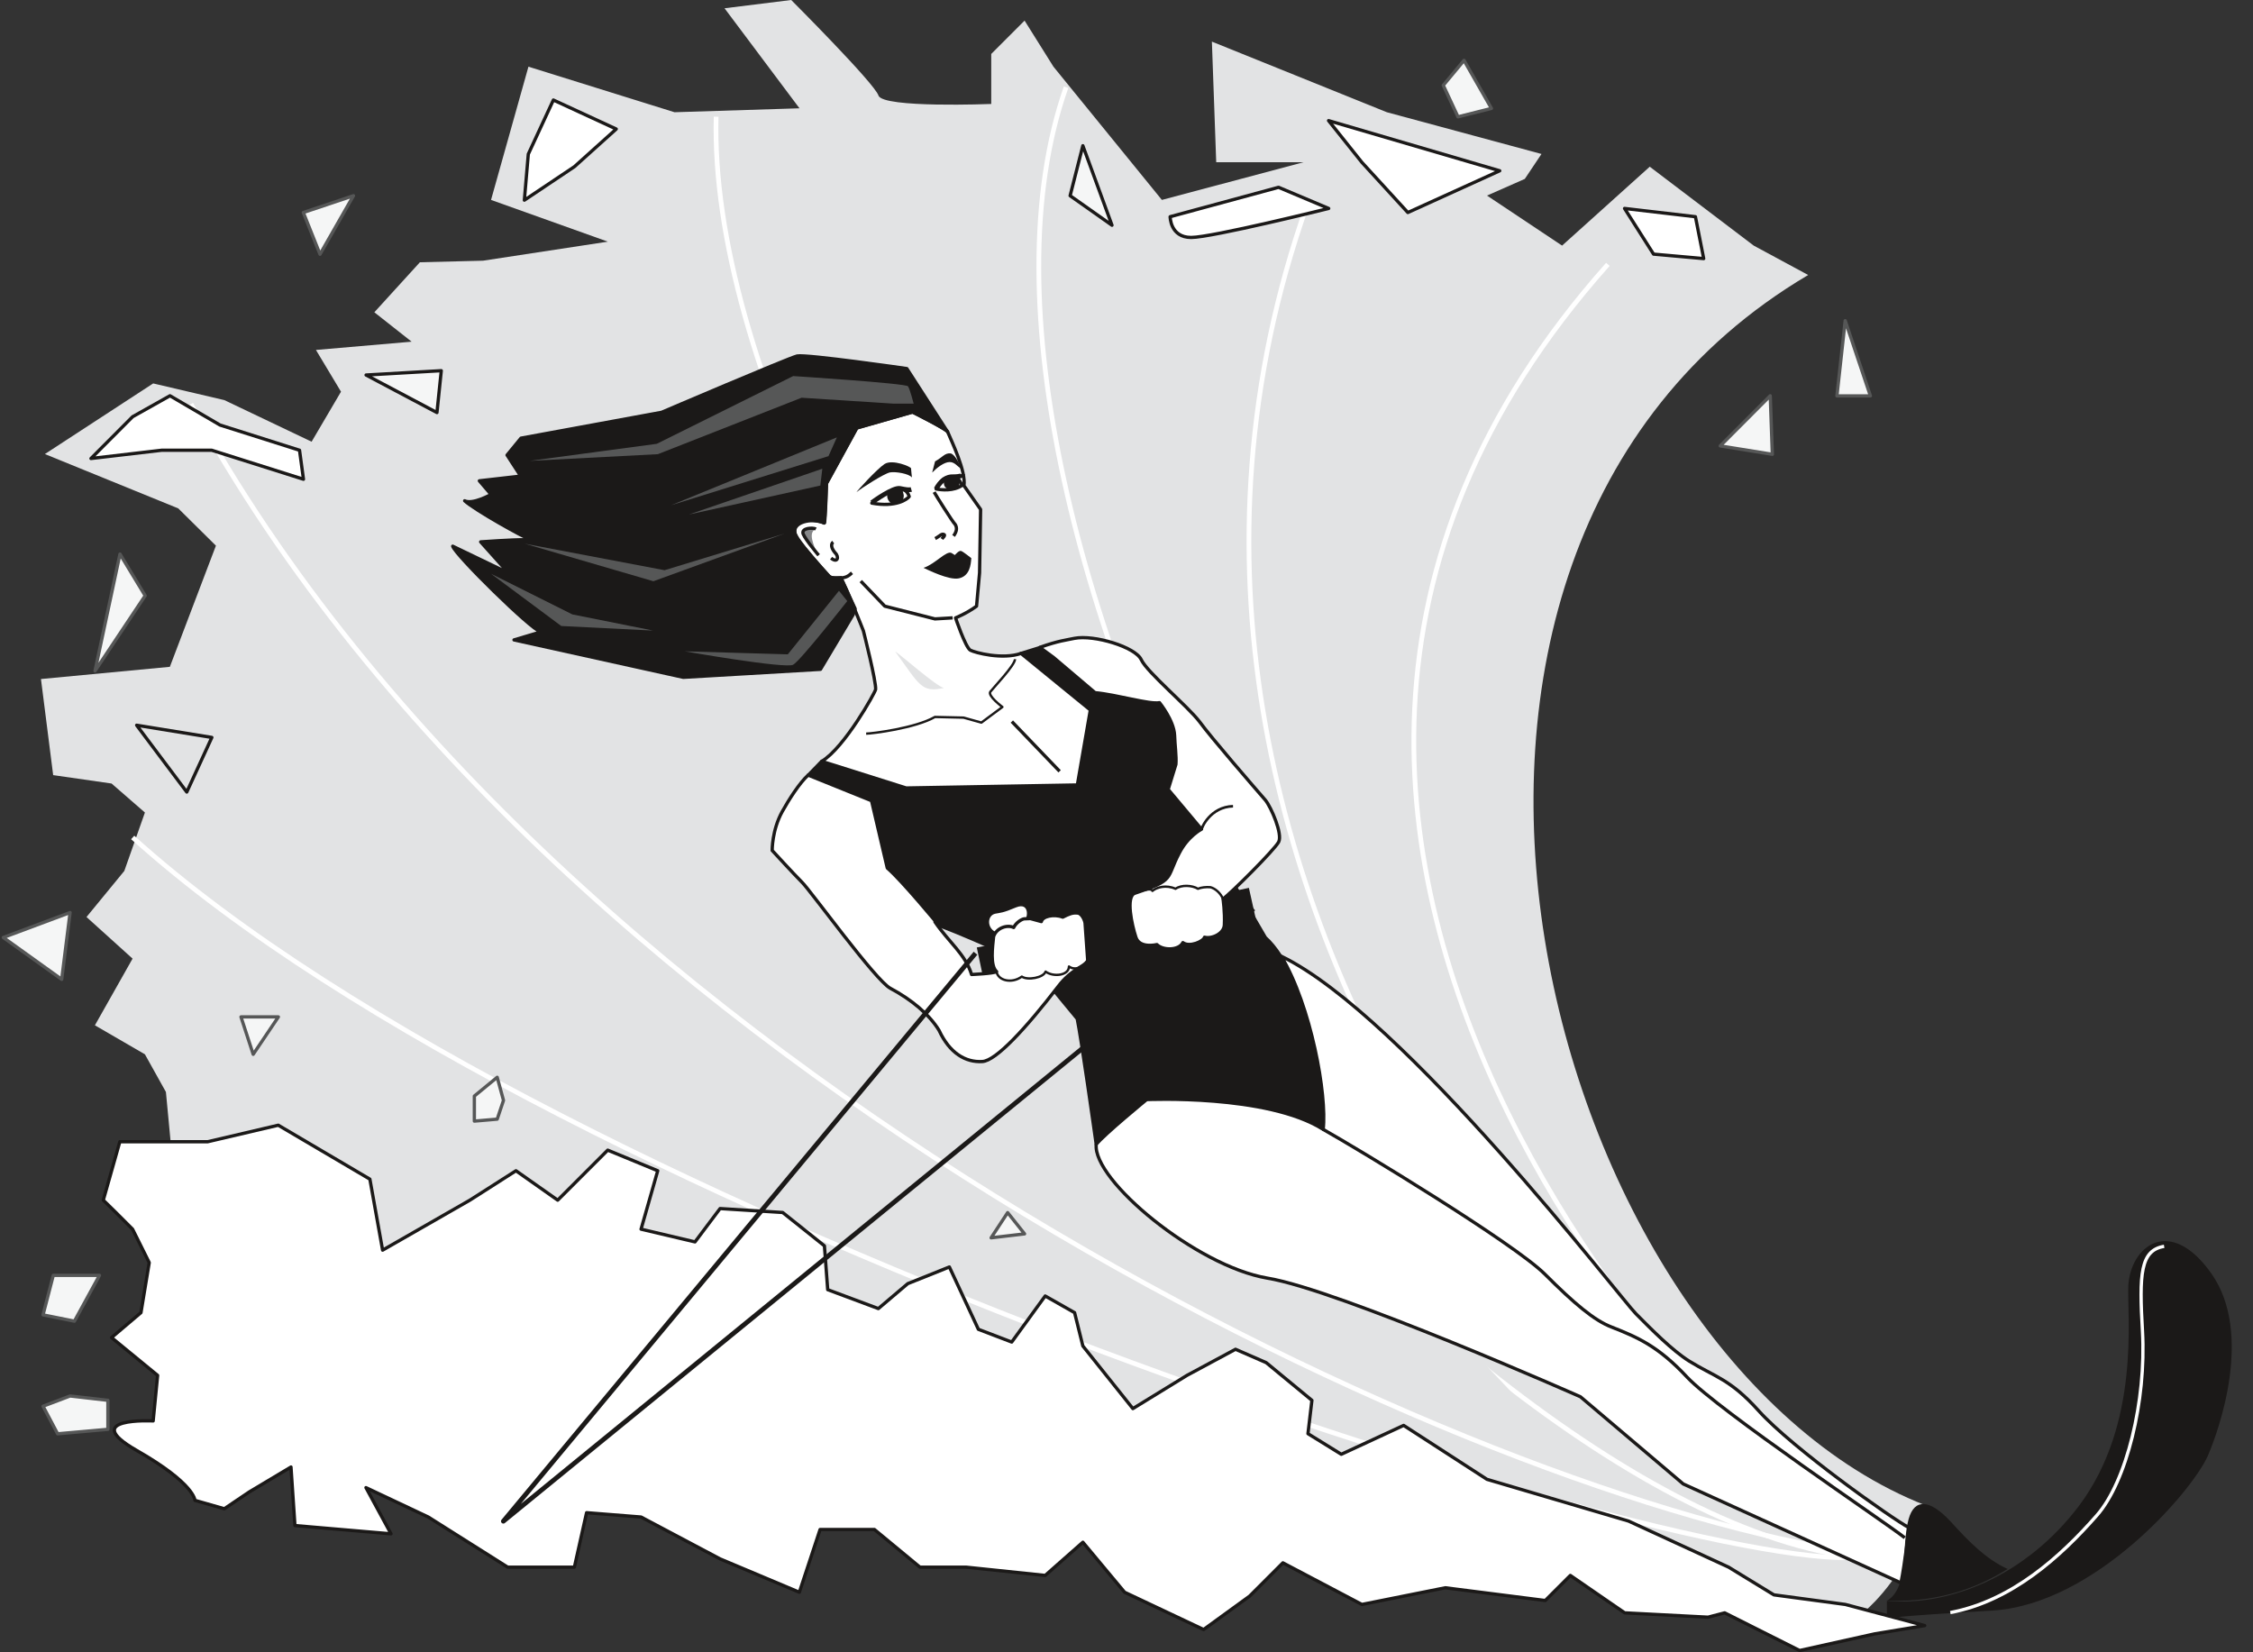 <svg xmlns="http://www.w3.org/2000/svg" xml:space="preserve" width="648.756" height="475.691" fill-rule="evenodd" stroke-linejoin="round" stroke-width="28.222" preserveAspectRatio="xMidYMid" version="1.2" viewBox="0 0 17165 12586"><rect x="0" y="0" width="17165" height="12586" fill="#333333" stroke="none"/><defs class="ClipPathGroup"><clipPath id="a" clipPathUnits="userSpaceOnUse"><path d="M0 0h17165v12586H0z"/></clipPath></defs><g class="SlideGroup"><g class="Slide" clip-path="url(#a)"><g class="Page"><g class="com.sun.star.drawing.ClosedBezierShape"><path fill="none" d="M312 0h14361v12257H312z" class="BoundingBox"/><path fill="#E2E3E4" d="m1904 10067 11092 1917 581 264 651 8s353-305 444-787c-2926-1146-4517-7233-896-9374l-415-224-792-601-668 601-572-381 288-127 127-190-1178-318-1333-538 33 919h665l-1079 287-826-1015-220-351-254 254v381s-826 33-859-64c-30-93-665-728-665-728l-508 63 571 762-952 30-1113-347-285 1015 890 318-951 145-481 12-347 381 284 224-729 63 191 318-224 381-665-317-542-127-825 538 1016 414 287 284-351 923-982 93 93 732 445 64 254 221-157 445-288 351 351 317-287 508 381 221 160 287 63 665 509 415-254 444 322 224Z"/></g><g fill="none" class="com.sun.star.drawing.OpenBezierShape"><path d="M5437 888h8816v11006H5437z" class="BoundingBox"/><path stroke="#FFF" stroke-linejoin="miter" stroke-width="36" d="M5456 889c-93 3675 5573 10742 8794 10986"/></g><g class="com.sun.star.drawing.ClosedBezierShape"><path fill="none" d="M3391 2032h9103v9606H3391z" class="BoundingBox"/><path fill="#E2E3E4" d="M3391 2032c350 2634 6516 9273 9102 9605L3391 2032Z"/></g><g fill="none" class="com.sun.star.drawing.OpenBezierShape"><path d="M10754 2002h3459v9872h-3459z" class="BoundingBox"/><path stroke="#FFF" stroke-linejoin="miter" stroke-width="36" d="M14202 11857c-635-381-5953-5350-1952-9843"/></g><g fill="none" class="com.sun.star.drawing.OpenBezierShape"><path d="M7897 659h6247v11187H7897z" class="BoundingBox"/><path stroke="#FFF" stroke-linejoin="miter" stroke-width="36" d="M8122 665c-1142 3239 2649 10337 6016 11162"/></g><g fill="none" class="com.sun.star.drawing.OpenBezierShape"><path d="M1439 3069h12703v8777H1439z" class="BoundingBox"/><path stroke="#FFF" stroke-linejoin="miter" stroke-width="36" d="M1455 3078c2824 5177 9889 8368 12683 8749"/></g><g fill="none" class="com.sun.star.drawing.OpenBezierShape"><path d="M998 6366h13208v5521H998z" class="BoundingBox"/><path stroke="#FFF" stroke-linejoin="miter" stroke-width="36" d="M1011 6380c3238 2922 11984 5668 13191 5478"/></g><g fill="none" class="com.sun.star.drawing.OpenBezierShape"><path d="M9497 1555h4758v10339H9497z" class="BoundingBox"/><path stroke="#FFF" stroke-linejoin="miter" stroke-width="36" d="M9958 1562c-1898 5360 2833 10186 4294 10313"/></g><g class="com.sun.star.drawing.ClosedBezierShape"><path fill="none" d="M6135 4919h3963v3832H6135z" class="BoundingBox"/><path fill="#1B1918" d="m6903 6003-642-204-104 107 482 196 119 513c107 89 395 437 395 437 61 15 709 287 770 361 58 76 284 348 284 348 31 150 130 851 145 958 61-76 384-340 384-340s920-43 1344 226c31-262-122-1177-439-1462 0 0-528-922-740-1127 89-225 53-266 48-413-5-114-114-249-114-249-74 15-325-61-491-76l-421-345-145 45 528 429-99 573-1304 23Z"/><path fill="none" stroke="#1B1918" stroke-linejoin="miter" stroke-width="25" d="m6903 6003-642-204-104 107 482 196 119 513c107 89 395 437 395 437 61 15 709 287 770 361 58 76 284 348 284 348 31 150 130 851 145 958 61-76 384-340 384-340s920-43 1344 226c31-262-122-1177-439-1462 0 0-528-922-740-1127 89-225 53-266 48-413-5-114-114-249-114-249-74 15-325-61-491-76l-421-345-145 45 528 429-99 573-1304 23Z"/></g><g class="com.sun.star.drawing.ClosedBezierShape"><path fill="none" d="M7518 6886h326v246h-326z" class="BoundingBox"/><path fill="#FFF" d="M7796 7032c53-21 61-175-57-128-101 43-117 40-158 48-70 15-75 120 0 156 64 30 64 5 118-25 53-31 97-51 97-51Z"/><path fill="none" stroke="#1B1918" stroke-linejoin="miter" stroke-width="18" d="M7796 7032c53-21 61-175-57-128-101 43-117 40-158 48-70 15-75 120 0 156 64 30 64 5 118-25 53-31 97-51 97-51Z"/></g><g class="com.sun.star.drawing.ClosedBezierShape"><path fill="none" d="M8338 7255h6221v4823H8338z" class="BoundingBox"/><path fill="#FFF" d="M9762 7285c936 452 2589 2612 2701 2723 119 120 277 280 406 361 197 122 311 135 530 379 256 285 1026 829 1145 890 0 0-30 271-61 421l-1659-754-783-664s-1841-815-2386-904c-541-92-1332-747-1303-1019 61-76 384-341 384-341s919-43 1345 227c30-263-92-939-319-1319Z"/><path fill="none" stroke="#1B1918" stroke-linejoin="miter" stroke-width="25" d="M9762 7285c936 452 2589 2612 2701 2723 119 120 277 280 406 361 197 122 311 135 530 379 256 285 1026 829 1145 890 0 0-30 271-61 421l-1659-754-783-664s-1841-815-2386-904c-541-92-1332-747-1303-1019 61-76 384-341 384-341s919-43 1345 227c30-263-92-939-319-1319Z"/></g><g fill="none" class="com.sun.star.drawing.OpenBezierShape"><path d="M10072 8592h4449v3134h-4449z" class="BoundingBox"/><path stroke="#1B1918" stroke-linejoin="miter" stroke-width="25" d="M10079 8603c271 152 1450 866 1689 1102 226 226 378 355 513 406 196 77 354 146 572 380 241 256 1509 1105 1659 1224"/></g><g class="com.sun.star.drawing.ClosedBezierShape"><path fill="none" d="M14376 11458h921v739h-921z" class="BoundingBox"/><path fill="#1B1918" d="M14376 12195c170-99 109-418 165-621 45-164 165-149 318 15 150 165 272 288 437 364-196 120-484 257-920 242Z"/></g><g class="com.sun.star.drawing.ClosedBezierShape"><path fill="none" d="M14376 9455h2629v2876h-2629z" class="BoundingBox"/><path fill="#1B1918" d="M14376 12196c467 43 1054-183 1464-725 469-627 365-1446 375-1675 16-302 318-542 635-91 315 452 61 1177-30 1388-122 271-861 1131-1644 1177-785 45-800 60-800 60v-134Z"/></g><g fill="none" class="com.sun.star.drawing.OpenBezierShape"><path d="M14856 9482h1636v2817h-1636z" class="BoundingBox"/><path stroke="#FFF" stroke-linejoin="miter" stroke-width="25" d="M16488 9495c-181 30-191 210-165 647 30 530-122 1147-348 1403-275 314-649 652-1116 740"/></g><g class="com.sun.star.drawing.PolyPolygonShape"><path fill="none" d="M6487 6570h93v321h-93z" class="BoundingBox"/><path fill="#E2E3E4" d="m6548 6571-61 183 92 136-31-319Z"/></g><g class="com.sun.star.drawing.PolyPolygonShape"><path fill="none" d="M698 4187h424v987H698z" class="BoundingBox"/><path fill="#F5F6F6" d="m914 4221 192 317-382 573 190-890Z"/><path fill="none" stroke="#565757" stroke-linejoin="miter" stroke-width="25" d="m914 4221 192 317-382 573 190-890Z"/></g><g class="com.sun.star.drawing.PolyPolygonShape"><path fill="none" d="M-2 6933h552v552H-2z" class="BoundingBox"/><path fill="#F5F6F6" d="m534 6952-64 509-445-319 509-190Z"/><path fill="none" stroke="#565757" stroke-linejoin="miter" stroke-width="25" d="m534 6952-64 509-445-319 509-190Z"/></g><g class="com.sun.star.drawing.PolyPolygonShape"><path fill="none" d="M2294 1468h428v499h-428z" class="BoundingBox"/><path fill="#F5F6F6" d="m2693 1491-382 128 127 318 255-446Z"/><path fill="none" stroke="#565757" stroke-linejoin="miter" stroke-width="25" d="m2693 1491-382 128 127 318 255-446Z"/></g><g class="com.sun.star.drawing.PolyPolygonShape"><path fill="none" d="M10981 438h403v468h-403z" class="BoundingBox"/><path fill="#F5F6F6" d="m11154 460-158 190 112 240 255-64-209-366Z"/><path fill="none" stroke="#565757" stroke-linejoin="miter" stroke-width="25" d="m11154 460-158 190 112 240 255-64-209-366Z"/></g><g class="com.sun.star.drawing.PolyPolygonShape"><path fill="none" d="M13981 2385h288v645h-288z" class="BoundingBox"/><path fill="#F5F6F6" d="m14058 2443-63 573h255l-192-573Z"/><path fill="none" stroke="#565757" stroke-linejoin="miter" stroke-width="25" d="m14058 2443-63 573h255l-192-573Z"/></g><g class="com.sun.star.drawing.PolyPolygonShape"><path fill="none" d="M13079 2985h439v492h-439z" class="BoundingBox"/><path fill="#F5F6F6" d="m13487 3015 16 446-397-64 381-382Z"/><path fill="none" stroke="#565757" stroke-linejoin="miter" stroke-width="25" d="m13487 3015 16 446-397-64 381-382Z"/></g><g class="com.sun.star.drawing.PolyPolygonShape"><path fill="none" d="M312 9703h469v378H312z" class="BoundingBox"/><path fill="#F5F6F6" d="M406 9716h352l-191 349-239-48 78-301Z"/><path fill="none" stroke="#565757" stroke-linejoin="miter" stroke-width="25" d="M406 9716h352l-191 349-239-48 78-301Z"/></g><g class="com.sun.star.drawing.PolyPolygonShape"><path fill="none" d="M310 10622h526v316H310z" class="BoundingBox"/><path fill="#F5F6F6" d="m534 10635 288 33v221l-383 34-111-210 206-78Z"/><path fill="none" stroke="#565757" stroke-linejoin="miter" stroke-width="25" d="m534 10635 288 33v221l-383 34-111-210 206-78Z"/></g><g class="com.sun.star.drawing.PolyPolygonShape"><path fill="none" d="M3601 8185h250v371h-250z" class="BoundingBox"/><path fill="#F5F6F6" d="M3614 8541v-191l174-143 48 176-48 143-174 15Z"/><path fill="none" stroke="#565757" stroke-linejoin="miter" stroke-width="25" d="M3614 8541v-191l174-143 48 176-48 143-174 15Z"/></g><g class="com.sun.star.drawing.PolyPolygonShape"><path fill="none" d="M7525 9216h306v231h-306z" class="BoundingBox"/><path fill="#F5F6F6" d="m7551 9430 126-192 129 162-255 30Z"/><path fill="none" stroke="#565757" stroke-linejoin="miter" stroke-width="25" d="m7551 9430 126-192 129 162-255 30Z"/></g><g class="com.sun.star.drawing.PolyPolygonShape"><path fill="none" d="M7029 10207h442v465h-442z" class="BoundingBox"/><path fill="#F5F6F6" d="m7043 10414 63-161 174-30-16 173 176 33-288 222-109-237Z"/><path fill="none" stroke="#565757" stroke-linejoin="miter" stroke-width="25" d="m7043 10414 63-161 174-30-16 173 176 33-288 222-109-237Z"/></g><g class="com.sun.star.drawing.PolyPolygonShape"><path fill="none" d="M9042 10775h310v458h-310z" class="BoundingBox"/><path fill="#F5F6F6" d="m9140 10858 191-63-63 205 30 207-240-142 82-207Z"/><path fill="none" stroke="#565757" stroke-linejoin="miter" stroke-width="25" d="m9140 10858 191-63-63 205 30 207-240-142 82-207Z"/></g><g class="com.sun.star.drawing.PolyPolygonShape"><path fill="none" d="M3870 9504h420v839h-420z" class="BoundingBox"/><path fill="#F5F6F6" d="m3884 9761 239-236 95 157-158 224v128l206-34-161 318-173-239-48-318Z"/><path fill="none" stroke="#565757" stroke-linejoin="miter" stroke-width="25" d="m3884 9761 239-236 95 157-158 224v128l206-34-161 318-173-239-48-318Z"/></g><g class="com.sun.star.drawing.PolyPolygonShape"><path fill="none" d="M1536 10237h349v546h-349z" class="BoundingBox"/><path fill="#F5F6F6" d="m1549 10444 63-190 161 63 95 319-286 127-33-319Z"/><path fill="none" stroke="#565757" stroke-linejoin="miter" stroke-width="25" d="m1549 10444 63-190 161 63 95 319-286 127-33-319Z"/></g><g class="com.sun.star.drawing.PolyPolygonShape"><path fill="none" d="M1818 7734h328v328h-328z" class="BoundingBox"/><path fill="#F5F6F6" d="M1836 7747h285l-192 285-93-285Z"/><path fill="none" stroke="#565757" stroke-linejoin="miter" stroke-width="25" d="M1836 7747h285l-192 285-93-285Z"/></g><g class="com.sun.star.drawing.ClosedBezierShape"><path fill="none" d="M7442 7196h180v266h-180z" class="BoundingBox"/><path fill="#1B1918" d="m7621 7438-128 23-51-243 115-22c0 17-8 209 64 242Z"/></g><g class="com.sun.star.drawing.ClosedBezierShape"><path fill="none" d="M9314 6764h256v292h-256z" class="BoundingBox"/><path fill="#1B1918" d="m9331 7055 238-48-54-243-201 43c5 34 17 212 17 248Z"/></g><g class="com.sun.star.drawing.ClosedBezierShape"><path fill="none" d="M8265 6947h426v345h-426z" class="BoundingBox"/><path fill="#1B1918" d="m8285 7291 405-107c-36-3-71-179-71-237l-354 89 20 255Z"/></g><g class="com.sun.star.drawing.ClosedBezierShape"><path fill="none" d="M7895 4845h1867v2398H7895z" class="BoundingBox"/><path fill="#FFF" d="m8900 6014 59-191c5-63-8-147-10-221-5-114-115-249-115-249-73 16-325-61-491-76l-317-269-104-76c142-51 205-56 264-69 150-29 465 66 509 163 45 96 353 353 444 472 89 122 415 498 502 598 43 53 132 257 101 318-30 58-363 391-424 434 0 0 15 99 10 198-2 66-95 109-151 94-7 31-114 79-165 41-30 61-152 61-198 15 0 0-132 33-160-56-30-91-79-310-8-335 310-102 234-107 338-305 66-130 170-183 170-183l-254-303Z"/><path fill="none" stroke="#1B1918" stroke-linejoin="miter" stroke-width="25" d="m8900 6014 59-191c5-63-8-147-10-221-5-114-115-249-115-249-73 16-325-61-491-76l-317-269-104-76c142-51 205-56 264-69 150-29 465 66 509 163 45 96 353 353 444 472 89 122 415 498 502 598 43 53 132 257 101 318-30 58-363 391-424 434 0 0 15 99 10 198-2 66-95 109-151 94-7 31-114 79-165 41-30 61-152 61-198 15 0 0-132 33-160-56-30-91-79-310-8-335 310-102 234-107 338-305 66-130 170-183 170-183l-254-303Z"/></g><g fill="none" class="com.sun.star.drawing.OpenBezierShape"><path d="M8641 6739h687v115h-687z" class="BoundingBox"/><path stroke="#1B1918" stroke-linejoin="miter" stroke-width="18" d="M8646 6805c30-16 126-46 134-18 33-28 105-48 176-16 46-32 127-27 171 0 22-10 62-15 95-12 38 10 78 46 96 90"/></g><g fill="none" class="com.sun.star.drawing.OpenBezierShape"><path d="M7074 7337h286v449h-286z" class="BoundingBox"/><path stroke="#1B1918" stroke-linejoin="miter" stroke-width="18" d="M7357 7346c-151 30-341 313-251 433"/></g><g fill="none" class="com.sun.star.drawing.OpenBezierShape"><path d="M9144 6132h252v194h-252z" class="BoundingBox"/><path stroke="#1B1918" stroke-linejoin="miter" stroke-width="20" d="M9154 6323c-2-15 67-176 240-181"/></g><g fill="none" class="com.sun.star.drawing.PolyPolygonShape"><path d="M1012 5507h622v553h-622z" class="BoundingBox"/><path stroke="#1B1918" stroke-linejoin="miter" stroke-width="25" d="m1041 5525 382 509 191-416-573-93Z"/></g><g class="com.sun.star.drawing.ClosedBezierShape"><path fill="none" d="M6042 3125h2280v2892H6042z" class="BoundingBox"/><path fill="#FFF" d="M7440 4618c-76 56-160 89-160 89s74 221 112 246c38 20 244 74 387 25l528 431-99 571-1304 23-643-203c175-107 405-522 410-547 7-54-93-447-93-447s-140-356-173-404c-86 2-78-3-99-23-25-28-246-269-251-325-9-89 160-107 223-69 0 0 11-38 18-303l231-422 426-121s254 127 266 149c31 74 142 303 125 412l127 181-8 483-23 254Z"/><path fill="none" stroke="#1B1918" stroke-linejoin="miter" stroke-width="25" d="M7440 4618c-76 56-160 89-160 89s74 221 112 246c38 20 244 74 387 25l528 431-99 571-1304 23-643-203c175-107 405-522 410-547 7-54-93-447-93-447s-140-356-173-404c-86 2-78-3-99-23-25-28-246-269-251-325-9-89 160-107 223-69 0 0 11-38 18-303l231-422 426-121s254 127 266 149c31 74 142 303 125 412l127 181-8 483-23 254Z"/></g><g class="com.sun.star.drawing.ClosedBezierShape"><path fill="none" d="M5870 5890h2431v2212H5870z" class="BoundingBox"/><path fill="#FFF" d="m6157 5905 483 195 120 513c106 89 394 438 394 438l-31-28c104 153 234 249 279 401 0 0 168-7 191-22-51-46-31-186-23-267 23-69 107-92 153-69 18-38 61-63 79-66l48-2 84 23c8-40 94-60 163-34 46-23 74-36 114-31 33 3 56 62 56 80l20 282c-28 51-122 61-226 198-244 317-473 566-577 571-127 8-249-63-330-238-74-120-206-232-371-320-112-59-611-748-672-807-61-61-228-243-228-243s-2-153 76-295c51-92 132-219 198-279Z"/><path fill="none" stroke="#1B1918" stroke-linejoin="miter" stroke-width="25" d="m6157 5905 483 195 120 513c106 89 394 438 394 438l-31-28c104 153 234 249 279 401 0 0 168-7 191-22-51-46-31-186-23-267 23-69 107-92 153-69 18-38 61-63 79-66l48-2 84 23c8-40 94-60 163-34 46-23 74-36 114-31 33 3 56 62 56 80l20 282c-28 51-122 61-226 198-244 317-473 566-577 571-127 8-249-63-330-238-74-120-206-232-371-320-112-59-611-748-672-807-61-61-228-243-228-243s-2-153 76-295c51-92 132-219 198-279Z"/></g><g fill="none" class="com.sun.star.drawing.OpenBezierShape"><path d="M7583 7312h712v169h-712z" class="BoundingBox"/><path stroke="#1B1918" stroke-linejoin="miter" stroke-width="18" d="M7592 7402c12 69 116 94 193 38 45 31 166 8 181-38 58 43 178 31 178-39 45 32 104 10 142-45"/></g><g class="com.sun.star.drawing.ClosedBezierShape"><path fill="none" d="M772 8558h13953v4031H772z" class="BoundingBox"/><path fill="#FFF" d="m913 8698-126 445 96 94 127 127 127 255-63 381-224 190 351 288-34 347s-570-30-127 224c445 254 445 381 445 381l224 64 190-128 318-190 30 446 732 63-191-352 475 224 605 382h508l93-415 415 33 602 319 604 254 158-478h414l347 287h351l603 63 287-253 318 381 602 284 350-254 254-254 602 317 635-127 762 97 191-191 414 285 635 33 127-33 571 287 572-127 381-63-605-161-544-73-345-211-762-351-1079-318-635-411-475 220-254-157 30-254-348-287-234-102-370 199-412 253-381-477-63-254-224-127-255 351-254-97-221-475-317 127-224 190-386-144-25-334-318-254-477-30-191 254-411-97 127-445-381-157-381 381-318-224-351 224-665 381-97-541-698-411-538 126H913Z"/><path fill="none" stroke="#1B1918" stroke-linejoin="miter" stroke-width="25" d="m913 8698-126 445 96 94 127 127 127 255-63 381-224 190 351 288-34 347s-570-30-127 224c445 254 445 381 445 381l224 64 190-128 318-190 30 446 732 63-191-352 475 224 605 382h508l93-415 415 33 602 319 604 254 158-478h414l347 287h351l603 63 287-253 318 381 602 284 350-254 254-254 602 317 635-127 762 97 191-191 414 285 635 33 127-33 571 287 572-127 381-63-605-161-544-73-345-211-762-351-1079-318-635-411-475 220-254-157 30-254-348-287-234-102-370 199-412 253-381-477-63-254-224-127-255 351-254-97-221-475-317 127-224 190-386-144-25-334-318-254-477-30-191 254-411-97 127-445-381-157-381 381-318-224-351 224-665 381-97-541-698-411-538 126H913Z"/></g><g class="com.sun.star.drawing.PolyPolygonShape"><path fill="none" d="M8138 1067h361v684h-361z" class="BoundingBox"/><path fill="#F5F6F6" d="m8250 1110-97 381 319 225-222-606Z"/><path fill="none" stroke="#1B1918" stroke-linejoin="miter" stroke-width="25" d="m8250 1110-97 381 319 225-222-606Z"/></g><g class="com.sun.star.drawing.PolyPolygonShape"><path fill="none" d="M2743 2810h634v354h-634z" class="BoundingBox"/><path fill="#F5F6F6" d="m2789 2857 540 286 33-319-573 33Z"/><path fill="none" stroke="#1B1918" stroke-linejoin="miter" stroke-width="25" d="m2789 2857 540 286 33-319-573 33Z"/></g><g class="com.sun.star.drawing.ClosedBezierShape"><path fill="none" d="M8902 1413h1262v410H8902z" class="BoundingBox"/><path fill="#FFF" d="M8915 1651s0 158 160 158c158 0 1048-221 1048-221l-382-161-826 224Z"/><path fill="none" stroke="#1B1918" stroke-linejoin="miter" stroke-width="25" d="M8915 1651s0 158 160 158c158 0 1048-221 1048-221l-382-161-826 224Z"/></g><g class="com.sun.star.drawing.PolyPolygonShape"><path fill="none" d="M10087 895h1376v741h-1376z" class="BoundingBox"/><path fill="#FFF" d="m10122 919 254 318 350 382 700-318-1304-382Z"/><path fill="none" stroke="#1B1918" stroke-linejoin="miter" stroke-width="25" d="m10122 919 254 318 350 382 700-318-1304-382Z"/></g><g class="com.sun.star.drawing.PolyPolygonShape"><path fill="none" d="M12352 1572h645v413h-645z" class="BoundingBox"/><path fill="#FFF" d="m12377 1588 221 348 382 34-63-319-540-63Z"/><path fill="none" stroke="#1B1918" stroke-linejoin="miter" stroke-width="25" d="m12377 1588 221 348 382 34-63-319-540-63Z"/></g><g class="com.sun.star.drawing.PolyPolygonShape"><path fill="none" d="M3980 745h739v806h-739z" class="BoundingBox"/><path fill="#FFF" d="m4216 762-191 412-30 351 381-255 319-287-479-221Z"/><path fill="none" stroke="#1B1918" stroke-linejoin="miter" stroke-width="25" d="m4216 762-191 412-30 351 381-255 319-287-479-221Z"/></g><g class="com.sun.star.drawing.PolyPolygonShape"><path fill="none" d="M658 3000h1671v670H658z" class="BoundingBox"/><path fill="#FFF" d="m693 3493 539-63h381l699 221-30-221-606-192-381-223-285 160-317 318Z"/><path fill="none" stroke="#1B1918" stroke-linejoin="miter" stroke-width="25" d="m693 3493 539-63h381l699 221-30-221-606-192-381-223-285 160-317 318Z"/></g><g fill="none" class="com.sun.star.drawing.OpenBezierShape"><path d="M6598 5021h1145v578H6598z" class="BoundingBox"/><path stroke="#1B1918" stroke-linejoin="miter" stroke-width="18" d="M6599 5589c43 0 374-41 524-127l218 5 136 38 160-119s-114-85-92-116c23-30 188-203 188-248"/></g><g fill="none" class="com.sun.star.drawing.LineShape"><path d="M7699 5488h385v398h-385z" class="BoundingBox"/><path stroke="#1B1918" stroke-linejoin="miter" stroke-width="25" d="m7709 5497 364 379"/></g><g class="com.sun.star.drawing.ClosedBezierShape"><path fill="none" d="M6820 4963h374v290h-374z" class="BoundingBox"/><path fill="#E2E3E4" d="M6820 4963c30 15 319 271 372 278-173 38-184-20-372-278Z"/></g><g fill="none" class="com.sun.star.drawing.PolyLineShape"><path d="M3821 6908h5743v4696H3821z" class="BoundingBox"/><path stroke="#1B1918" stroke-linejoin="miter" stroke-width="36" d="m7432 7262-3597 4327 5716-4667"/></g><g class="com.sun.star.drawing.ClosedBezierShape"><path fill="none" d="M7036 4196h366v214h-366z" class="BoundingBox"/><path fill="#1B1918" d="M7036 4326c88-28 175-135 214-113 35 23 25 15 25 15 10-10 33-37 49-30 15 5 76 54 76 54-3 53-13 136-94 154-76 17-243-68-270-80Z"/></g><g fill="none" class="com.sun.star.drawing.OpenBezierShape"><path d="M7106 3742h195v350h-195z" class="BoundingBox"/><path stroke="#1B1918" stroke-linejoin="miter" stroke-width="25" d="M7117 3749c15 27 138 224 161 247 15 26 12 52-13 87"/></g><g class="com.sun.star.drawing.ClosedBezierShape"><path fill="none" d="M6616 3707h326v150h-326z" class="BoundingBox"/><path fill="#FFF" d="M6642 3833c35-35 178-124 224-112 51 15 61 62 61 62-15 20-99 84-285 50Z"/><path fill="none" stroke="#1B1918" stroke-linejoin="miter" stroke-width="25" d="M6642 3833c35-35 178-124 224-112 51 15 61 62 61 62-15 20-99 84-285 50Z"/></g><g class="com.sun.star.drawing.ClosedBezierShape"><path fill="none" d="M7112 3619h237v127h-237z" class="BoundingBox"/><path fill="#FFF" d="M7132 3725c33-59 48-85 115-93 56-4 61 29 84 65-66 46-159 36-199 28Z"/><path fill="none" stroke="#1B1918" stroke-linejoin="miter" stroke-width="25" d="M7132 3725c33-59 48-85 115-93 56-4 61 29 84 65-66 46-159 36-199 28Z"/></g><g fill="none" class="com.sun.star.drawing.OpenBezierShape"><path d="M7119 4057h91v59h-91z" class="BoundingBox"/><path stroke="#1B1918" stroke-linejoin="miter" stroke-width="25" d="M7125 4103c36-19 51-43 70-29 5 10-10 19-19 32"/></g><g class="com.sun.star.drawing.ClosedBezierShape"><path fill="none" d="M6525 3522h425v230h-425z" class="BoundingBox"/><path fill="#1B1918" d="M6948 3638s-7-60-7-70c0-12-141-72-202-33-61 41-207 202-214 215 40-33 209-141 255-151 43-8 148 10 168 39Z"/></g><g class="com.sun.star.drawing.ClosedBezierShape"><path fill="none" d="M7102 3454h220v148h-220z" class="BoundingBox"/><path fill="#1B1918" d="m7102 3600 22-85c59-33 74-65 118-61 28 5 64 64 79 115-28-15-46-49-86-49-42 0-98 44-133 80Z"/></g><g class="com.sun.star.drawing.ClosedBezierShape"><path fill="none" d="M6117 4026h107v184h-107z" class="BoundingBox"/><path fill="#868789" d="M6217 4030c-20-9-115-4-98 36 15 40 103 143 103 143-17-46-72-154-5-179Z"/></g><g fill="none" class="com.sun.star.drawing.OpenBezierShape"><path d="M6323 4119h71v162h-71z" class="BoundingBox"/><path stroke="#1B1918" stroke-linejoin="miter" stroke-width="25" d="M6348 4130c-21 15-14 48 15 82 32 30 19 81-31 40"/></g><g fill="none" class="com.sun.star.drawing.OpenBezierShape"><path d="M6405 4354h96v63h-96z" class="BoundingBox"/><path stroke="#1B1918" stroke-linejoin="miter" stroke-width="25" d="M6406 4403c49-3 65-22 85-39"/></g><g class="com.sun.star.drawing.ClosedBezierShape"><path fill="none" d="M3429 2698h3802v2476H3429z" class="BoundingBox"/><path fill="#1B1918" d="M6406 4402c-48 5-79 3-96-20-39-41-216-244-239-282-46-79-5-181 211-117 0 0 7-36 15-300l231-422 424-122s254 127 267 150l-310-481s-762-110-836-96c-71 18-1032 429-1032 429l-1072 197-106 129 104 160-315 36 89 104s-140 79-201 48c74 69 455 282 495 292 43 11 43 11-38 5-81-2-335 16-335 16l213 238-426-205c20 68 599 636 668 651 66 13-23 10-23 10l-178 53 1290 285 1045-61 249-417 15-45-109-235Z"/><path fill="none" stroke="#1B1918" stroke-linejoin="miter" stroke-width="25" d="M6406 4402c-48 5-79 3-96-20-39-41-216-244-239-282-46-79-5-181 211-117 0 0 7-36 15-300l231-422 424-122s254 127 267 150l-310-481s-762-110-836-96c-71 18-1032 429-1032 429l-1072 197-106 129 104 160-315 36 89 104s-140 79-201 48c74 69 455 282 495 292 43 11 43 11-38 5-81-2-335 16-335 16l213 238-426-205c20 68 599 636 668 651 66 13-23 10-23 10l-178 53 1290 285 1045-61 249-417 15-45-109-235Z"/></g><g class="com.sun.star.drawing.ClosedBezierShape"><path fill="none" d="M6759 3720h128v121h-128z" class="BoundingBox"/><path fill="#1B1918" d="M6871 3820c10-11 18-37 13-54-10-34-3-34-25-45-11-4-57 11-88 28-10 12-12 9-12 27 0 30 20 57 45 64 13 0 62-15 67-20Z"/></g><g class="com.sun.star.drawing.ClosedBezierShape"><path fill="none" d="M7191 3633h121v97h-121z" class="BoundingBox"/><path fill="#1B1918" d="M7308 3662c3 10 3-3 3 10 0 16-3 29-10 42 0 5-62 18-80 13-18-11-30-23-30-50 0-23 5-25 20-38 18-2 72-22 97 23Z"/></g><g fill="none" class="com.sun.star.drawing.OpenBezierShape"><path d="M6631 3702h318v142h-318z" class="BoundingBox"/><path stroke="#1B1918" stroke-linejoin="miter" stroke-width="36" d="M6642 3829c20-15 163-117 214-108 49 10 69 13 87 8"/></g><g fill="none" class="com.sun.star.drawing.OpenBezierShape"><path d="M7115 3606h238v129h-238z" class="BoundingBox"/><path stroke="#1B1918" stroke-linejoin="miter" stroke-width="36" d="M7132 3725c5-10 51-96 127-93 65 0 75-13 75-20"/></g><g fill="none" class="com.sun.star.drawing.OpenBezierShape"><path d="M6104 4011h144v229h-144z" class="BoundingBox"/><path stroke="#1B1918" stroke-linejoin="miter" stroke-width="25" d="M6216 4030c-23-12-114-9-97 38 20 47 118 162 118 162"/></g><g fill="none" class="com.sun.star.drawing.PolyLineShape"><path d="M6548 4418h712v311h-712z" class="BoundingBox"/><path stroke="#1B1918" stroke-linejoin="miter" stroke-width="25" d="m6558 4427 183 191 382 97 135-8"/></g><g class="com.sun.star.drawing.ClosedBezierShape"><path fill="none" d="M4036 2865h2926v647H4036z" class="BoundingBox"/><path fill="#565757" d="m4036 3511 968-130 1039-516s857 55 875 78c15 23 43 132 43 132h-155l-699-45-1095 430-976 51Z"/></g><g class="com.sun.star.drawing.PolyPolygonShape"><path fill="none" d="M5113 3332h1264v518H5113z" class="BoundingBox"/><path fill="#565757" d="m6376 3332-1263 517 1199-374 64-143Z"/></g><g class="com.sun.star.drawing.PolyPolygonShape"><path fill="none" d="M5248 3570h1018v351H5248z" class="BoundingBox"/><path fill="#565757" d="m6265 3571-1017 349 1002-221 15-128Z"/></g><g class="com.sun.star.drawing.ClosedBezierShape"><path fill="none" d="M5217 4501h1240v570H5217z" class="BoundingBox"/><path fill="#565757" d="m6392 4501-390 484-785-23s770 135 826 102c56-31 412-485 412-485l-63-78Z"/></g><g class="com.sun.star.drawing.PolyPolygonShape"><path fill="none" d="M3741 4371h1236v434H3741z" class="BoundingBox"/><path fill="#565757" d="m3741 4371 620 310 615 123-700-35-535-398Z"/></g><g class="com.sun.star.drawing.PolyPolygonShape"><path fill="none" d="M3998 4064h1983v366H3998z" class="BoundingBox"/><path fill="#565757" d="m3998 4142 1065 202 917-280-1002 364-980-286Z"/></g></g></g></g></svg>
